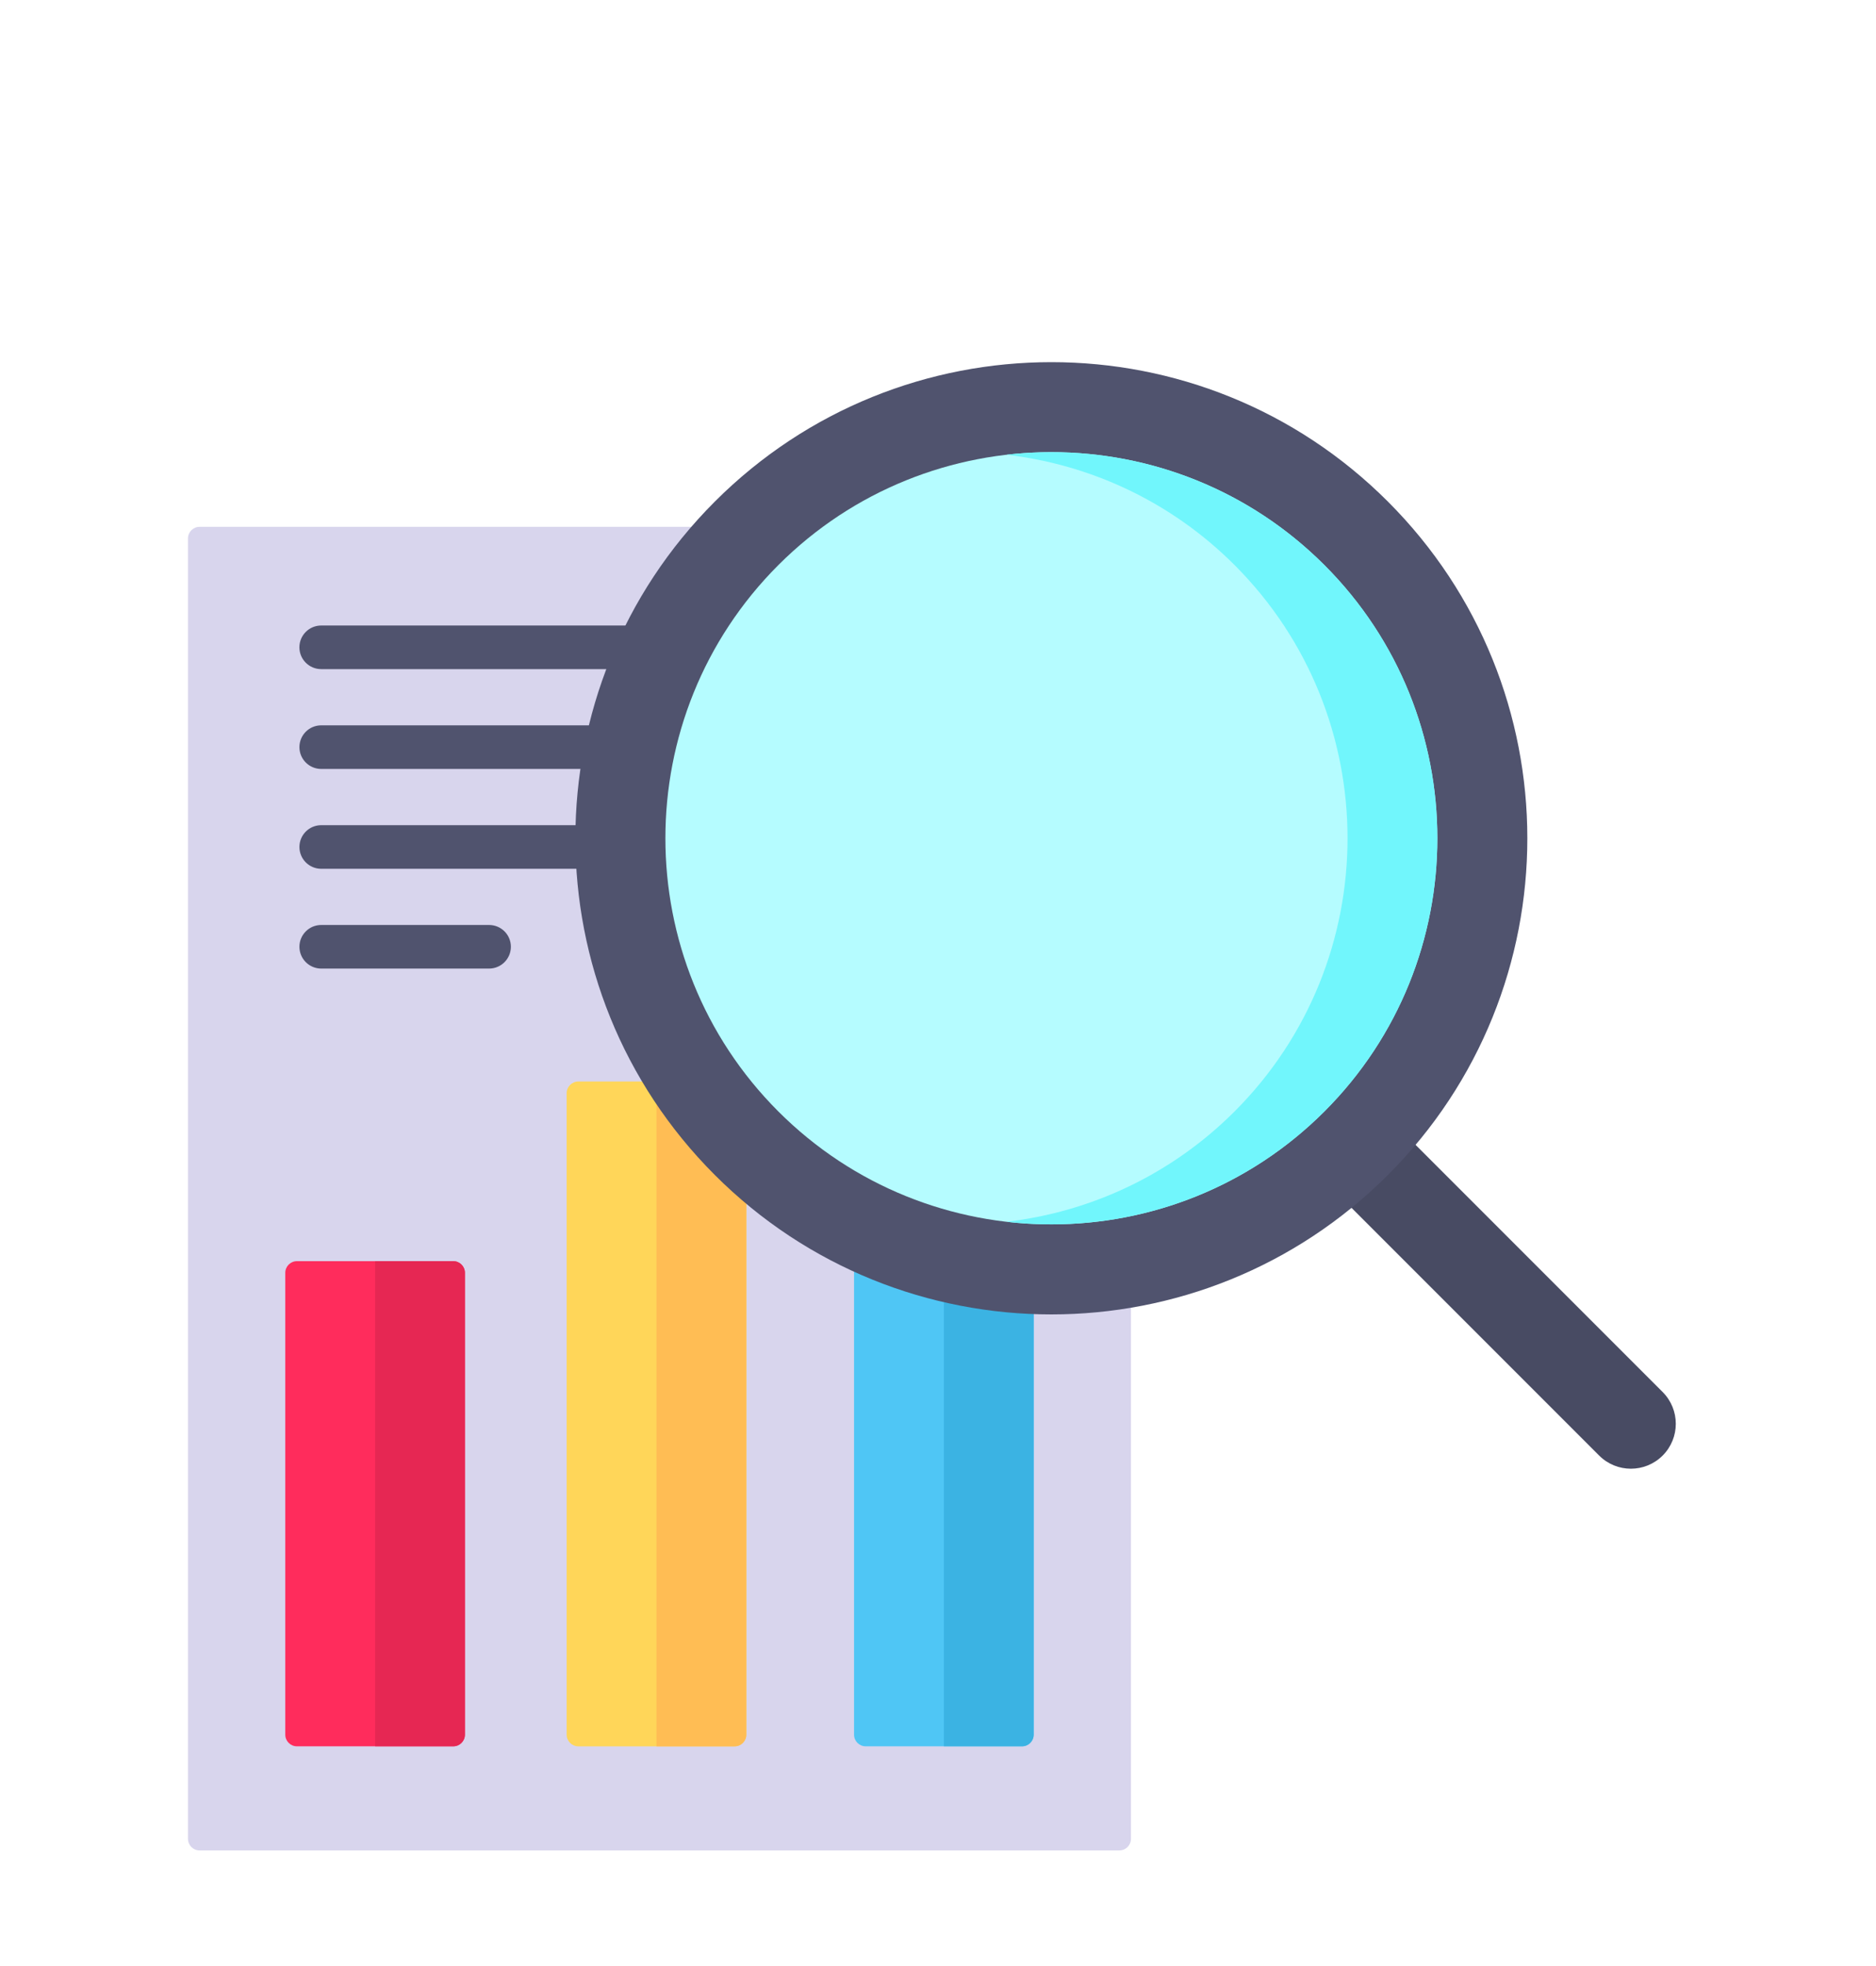 <svg width="84" height="88" viewBox="0 0 84 88" fill="none" xmlns="http://www.w3.org/2000/svg">
<g filter="url(#filter0_di_22_3577)">
<path d="M74.447 58.431C73.662 59.216 72.389 59.216 71.604 58.431L58.429 45.256L61.272 42.413L74.447 55.587C75.232 56.373 75.232 57.646 74.447 58.431Z" fill="#484B63"/>
<path d="M50.119 76.106H8.937C8.65 76.106 8.417 75.873 8.417 75.585V17.381C8.417 17.094 8.65 16.861 8.937 16.861H50.119C50.407 16.861 50.64 17.094 50.64 17.381V75.585C50.64 75.873 50.407 76.106 50.119 76.106Z" fill="#D8D5ED"/>
<path d="M20.296 71.445H13.294C13.007 71.445 12.774 71.212 12.774 70.924V50.251C12.774 49.964 13.007 49.73 13.294 49.73H20.296C20.583 49.73 20.816 49.964 20.816 50.251V70.924C20.816 71.212 20.583 71.445 20.296 71.445Z" fill="#FF2C5C"/>
<path d="M32.895 71.446H25.894C25.607 71.446 25.373 71.213 25.373 70.925V42.209C25.373 41.922 25.607 41.689 25.894 41.689H32.895C33.183 41.689 33.416 41.922 33.416 42.209V70.925C33.416 71.213 33.183 71.446 32.895 71.446Z" fill="#FFD659"/>
<path d="M45.763 71.445H38.762C38.474 71.445 38.241 71.212 38.241 70.924V45.158C38.241 44.87 38.474 44.637 38.762 44.637H45.763C46.051 44.637 46.284 44.87 46.284 45.158V70.924C46.284 71.212 46.051 71.445 45.763 71.445Z" fill="#4FC6F5"/>
<path d="M16.796 49.73V71.445H20.296C20.584 71.445 20.817 71.212 20.817 70.924V50.251C20.817 49.964 20.584 49.73 20.296 49.73H16.796Z" fill="#E62753"/>
<path d="M29.395 41.689V71.446H32.896C33.183 71.446 33.416 71.213 33.416 70.925V42.209C33.416 41.922 33.183 41.689 32.896 41.689H29.395Z" fill="#FFBD54"/>
<path d="M42.263 44.637V71.445H45.764C46.051 71.445 46.284 71.212 46.284 70.924V45.158C46.284 44.87 46.051 44.637 45.764 44.637H42.263Z" fill="#3BB3E3"/>
<path d="M14.382 23.23H43.871C44.41 23.23 44.847 22.793 44.847 22.254C44.847 21.715 44.41 21.278 43.871 21.278H14.382C13.843 21.278 13.406 21.715 13.406 22.254C13.406 22.793 13.843 23.23 14.382 23.23Z" fill="#50536E"/>
<path d="M43.871 25.746H14.383C13.844 25.746 13.407 26.183 13.407 26.722C13.407 27.261 13.844 27.698 14.383 27.698H43.871C44.411 27.698 44.847 27.261 44.847 26.722C44.847 26.183 44.41 25.746 43.871 25.746Z" fill="#50536E"/>
<path d="M43.871 30.215H14.383C13.844 30.215 13.407 30.652 13.407 31.191C13.407 31.73 13.844 32.167 14.383 32.167H43.871C44.411 32.167 44.847 31.73 44.847 31.191C44.847 30.652 44.41 30.215 43.871 30.215Z" fill="#50536E"/>
<path d="M21.899 34.682H14.383C13.844 34.682 13.407 35.119 13.407 35.657C13.407 36.196 13.844 36.633 14.383 36.633H21.899C22.439 36.633 22.875 36.196 22.875 35.657C22.875 35.119 22.439 34.682 21.899 34.682Z" fill="#50536E"/>
<path d="M62.146 45.872C70.469 37.549 70.469 24.055 62.146 15.732C53.823 7.409 40.328 7.409 32.006 15.732C23.683 24.055 23.683 37.549 32.006 45.872C40.328 54.194 53.823 54.194 62.146 45.872Z" fill="#50536E"/>
<path d="M59.303 43.028C52.561 49.769 41.592 49.769 34.85 43.028C28.108 36.286 28.108 25.316 34.85 18.574C41.592 11.832 52.561 11.833 59.303 18.574C66.045 25.316 66.045 36.286 59.303 43.028Z" fill="#B5FCFF"/>
<path d="M59.302 18.574C55.42 14.692 50.136 13.046 45.065 13.634C48.8 14.068 52.421 15.714 55.281 18.574C62.023 25.316 62.023 36.285 55.281 43.027C52.421 45.887 48.8 47.533 45.065 47.967C50.136 48.555 55.42 46.909 59.302 43.027C66.044 36.285 66.044 25.316 59.302 18.574Z" fill="#71F6FC"/>
</g>
<defs>
<filter id="filter0_di_22_3577" x="0.016" y="4.449" width="83.421" height="83.419" filterUnits="userSpaceOnUse" color-interpolation-filters="sRGB">
<feFlood flood-opacity="0" result="BackgroundImageFix"/>
<feColorMatrix in="SourceAlpha" type="matrix" values="0 0 0 0 0 0 0 0 0 0 0 0 0 0 0 0 0 0 127 0" result="hardAlpha"/>
<feOffset dy="3.36"/>
<feGaussianBlur stdDeviation="4.201"/>
<feComposite in2="hardAlpha" operator="out"/>
<feColorMatrix type="matrix" values="0 0 0 0 0 0 0 0 0 0 0 0 0 0 0 0 0 0 0.25 0"/>
<feBlend mode="normal" in2="BackgroundImageFix" result="effect1_dropShadow_22_3577"/>
<feBlend mode="normal" in="SourceGraphic" in2="effect1_dropShadow_22_3577" result="shape"/>
<feColorMatrix in="SourceAlpha" type="matrix" values="0 0 0 0 0 0 0 0 0 0 0 0 0 0 0 0 0 0 127 0" result="hardAlpha"/>
<feOffset dy="3.36"/>
<feGaussianBlur stdDeviation="1.68"/>
<feComposite in2="hardAlpha" operator="arithmetic" k2="-1" k3="1"/>
<feColorMatrix type="matrix" values="0 0 0 0 0 0 0 0 0 0 0 0 0 0 0 0 0 0 0.25 0"/>
<feBlend mode="normal" in2="shape" result="effect2_innerShadow_22_3577"/>
</filter>
</defs>
</svg>

